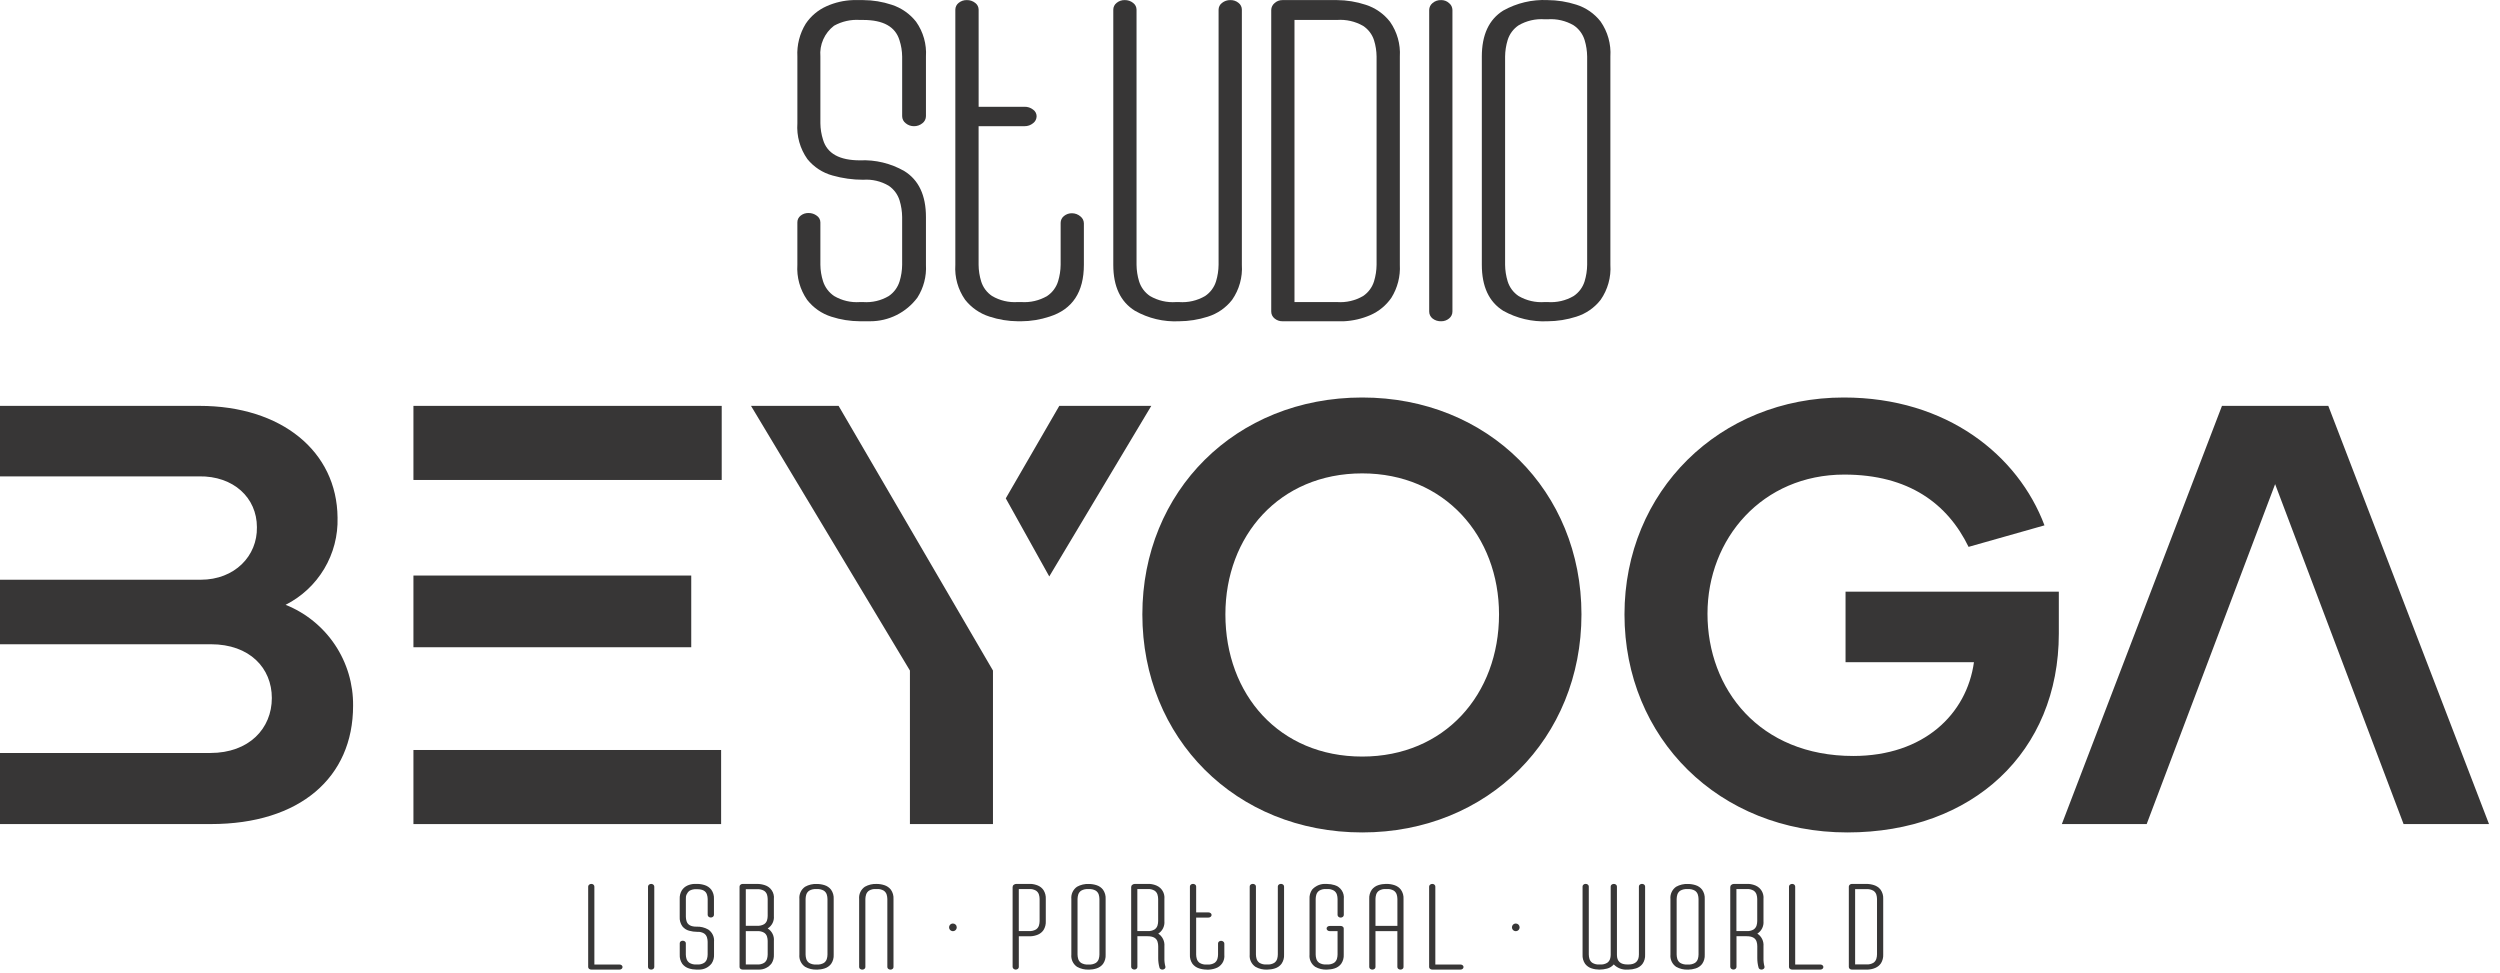 <svg xmlns="http://www.w3.org/2000/svg" width="203" height="79" viewBox="0 0 203 79" fill="none"><path d="M92.759 49.887C92.759 39.894 100.326 32.277 110.611 32.277C120.847 32.277 128.415 39.894 128.415 49.887C128.415 59.929 120.847 67.594 110.611 67.594C100.326 67.594 92.759 59.926 92.759 49.887ZM121.721 49.887C121.721 43.533 117.306 38.439 110.611 38.439C103.868 38.439 99.502 43.533 99.502 49.887C99.502 56.388 103.868 61.433 110.611 61.433C117.306 61.433 121.721 56.388 121.721 49.887Z" fill="#373636"></path><path d="M167.177 51.44C167.177 61.045 160.191 67.594 150.003 67.594C139.573 67.594 131.908 59.926 131.908 49.887C131.908 39.894 139.622 32.277 149.712 32.277C158.105 32.277 163.878 36.983 166.012 42.659L159.848 44.406C158.15 40.913 154.997 38.536 149.758 38.536C143.111 38.536 138.648 43.723 138.648 49.839C138.648 55.956 142.868 61.385 150.485 61.385C156.209 61.385 159.702 57.989 160.285 53.768H149.858V48.045H167.177V51.44Z" fill="#373636"></path><path d="M174.31 66.914H167.422L180.424 32.957H189.058L202.108 66.914H195.17L184.74 39.312L174.31 66.914Z" fill="#373636"></path><path d="M58.603 32.957H33.571V38.973H58.603V32.957Z" fill="#373636"></path><path d="M85.2 46.807L93.485 32.957H86.014L81.669 40.466L85.2 46.807Z" fill="#373636"></path><path d="M80.629 54.448V66.914H73.886V54.448L60.982 32.957H68.094L80.629 54.448Z" fill="#373636"></path><path d="M56.129 46.734H33.571V52.556H56.129V46.734Z" fill="#373636"></path><path d="M58.555 60.899H33.571V66.915H58.555V60.899Z" fill="#373636"></path><path d="M23.189 49.112C24.492 48.454 25.581 47.438 26.328 46.185C27.076 44.931 27.451 43.49 27.409 42.031C27.364 36.644 22.849 32.957 16.203 32.957H0V38.681H16.155C18.968 38.633 20.861 40.427 20.861 42.804C20.909 45.135 19.066 47.074 16.3 47.074H0V52.313H17.125C20.282 52.313 22.073 54.253 22.073 56.679C22.073 59.153 20.229 61.142 17.076 61.142H0V66.914H17.125C24.353 66.914 28.671 63.13 28.671 57.309C28.691 55.549 28.179 53.824 27.2 52.36C26.222 50.897 24.823 49.764 23.189 49.11" fill="#373636"></path><path d="M70.651 26.086H69.824C69.036 26.083 68.253 25.958 67.503 25.715C66.724 25.469 66.039 24.992 65.538 24.347C64.96 23.515 64.68 22.512 64.746 21.501V18.058C64.744 17.953 64.767 17.849 64.812 17.755C64.858 17.661 64.924 17.578 65.007 17.514C65.191 17.365 65.423 17.288 65.66 17.297C65.899 17.295 66.132 17.371 66.322 17.515C66.412 17.574 66.486 17.655 66.537 17.75C66.588 17.845 66.614 17.951 66.615 18.058V21.502C66.62 21.957 66.694 22.41 66.833 22.843C66.99 23.332 67.308 23.754 67.735 24.039C68.367 24.41 69.097 24.581 69.829 24.528H70.089C70.817 24.581 71.542 24.41 72.169 24.038C72.59 23.751 72.899 23.329 73.048 22.842C73.18 22.407 73.25 21.956 73.254 21.501V17.622C73.25 17.168 73.18 16.716 73.048 16.281C72.899 15.794 72.59 15.373 72.169 15.086C71.542 14.713 70.814 14.542 70.086 14.596C69.246 14.596 68.41 14.48 67.602 14.251C66.799 14.032 66.085 13.566 65.561 12.92C64.962 12.074 64.674 11.045 64.747 10.011V4.593C64.698 3.656 64.934 2.727 65.424 1.928C65.844 1.3 66.435 0.805 67.127 0.5C67.8 0.2 68.525 0.033 69.262 0.007L70.089 0.007C70.879 0.01 71.662 0.139 72.411 0.388C73.191 0.641 73.879 1.12 74.386 1.764C74.969 2.588 75.251 3.586 75.187 4.593V9.431C75.187 9.544 75.161 9.655 75.11 9.756C75.059 9.857 74.985 9.944 74.894 10.011C74.701 10.167 74.459 10.251 74.21 10.247C73.968 10.248 73.734 10.165 73.548 10.011C73.457 9.944 73.383 9.857 73.332 9.756C73.281 9.655 73.255 9.544 73.255 9.431V4.593C73.251 4.143 73.178 3.697 73.038 3.269C72.706 2.169 71.722 1.62 70.087 1.62H69.826C69.094 1.57 68.362 1.734 67.721 2.091C67.342 2.382 67.041 2.763 66.848 3.2C66.654 3.638 66.574 4.116 66.615 4.593V10.011C66.62 10.466 66.694 10.918 66.833 11.352C67.165 12.464 68.162 13.019 69.826 13.02C71.085 12.961 72.335 13.263 73.429 13.89C74.6 14.614 75.187 15.858 75.187 17.622V21.501C75.241 22.44 74.998 23.373 74.492 24.166C74.046 24.764 73.467 25.249 72.8 25.583C72.133 25.916 71.397 26.089 70.651 26.086Z" fill="#373636"></path><path d="M82.651 26.087C81.866 26.081 81.086 25.953 80.34 25.706C79.56 25.458 78.872 24.981 78.365 24.337C77.786 23.51 77.507 22.509 77.573 21.502V0.787C77.573 0.68 77.597 0.574 77.644 0.478C77.691 0.382 77.76 0.298 77.844 0.233C78.031 0.081 78.266 0.001 78.506 0.007C78.751 0.001 78.99 0.081 79.183 0.233C79.27 0.296 79.341 0.379 79.39 0.475C79.439 0.571 79.465 0.677 79.465 0.785V8.67H83.198C83.444 8.666 83.685 8.745 83.88 8.895C83.969 8.954 84.041 9.034 84.092 9.127C84.143 9.22 84.171 9.324 84.174 9.43C84.174 9.543 84.147 9.654 84.097 9.755C84.046 9.856 83.972 9.943 83.88 10.009C83.688 10.166 83.446 10.25 83.198 10.246H79.462V21.5C79.466 21.955 79.535 22.406 79.668 22.841C79.817 23.331 80.132 23.753 80.557 24.037C81.189 24.408 81.919 24.579 82.65 24.526H82.911C83.65 24.58 84.387 24.41 85.027 24.037C85.452 23.753 85.766 23.331 85.917 22.841C86.049 22.406 86.119 21.955 86.124 21.5V18.094C86.124 17.987 86.148 17.882 86.195 17.786C86.242 17.69 86.31 17.607 86.394 17.541C86.58 17.389 86.815 17.309 87.055 17.316C87.307 17.319 87.55 17.413 87.739 17.579C87.822 17.646 87.89 17.73 87.937 17.825C87.984 17.921 88.009 18.026 88.011 18.132V21.503C88.011 23.714 87.084 25.116 85.23 25.707C84.481 25.956 83.698 26.085 82.908 26.088L82.651 26.087Z" fill="#373636"></path><path d="M95.737 26.087C94.487 26.147 93.246 25.852 92.157 25.235C90.985 24.509 90.398 23.265 90.399 21.502V0.787C90.398 0.68 90.422 0.574 90.47 0.478C90.517 0.382 90.586 0.298 90.671 0.233C90.857 0.081 91.092 0 91.333 0.007C91.576 0.002 91.814 0.082 92.005 0.233C92.092 0.296 92.163 0.379 92.212 0.475C92.261 0.571 92.287 0.677 92.287 0.785V21.502C92.292 21.956 92.361 22.408 92.493 22.843C92.644 23.332 92.958 23.754 93.383 24.039C94.023 24.412 94.761 24.582 95.499 24.528H95.737C96.475 24.582 97.213 24.412 97.853 24.039C98.278 23.754 98.592 23.332 98.743 22.843C98.875 22.408 98.944 21.956 98.949 21.502V0.787C98.949 0.679 98.975 0.572 99.024 0.476C99.073 0.379 99.145 0.296 99.233 0.233C99.424 0.082 99.662 0.002 99.905 0.007C100.145 0 100.38 0.08 100.567 0.233C100.652 0.298 100.721 0.381 100.768 0.477C100.815 0.573 100.84 0.678 100.839 0.785V21.502C100.905 22.512 100.626 23.516 100.047 24.347C99.543 24.994 98.854 25.471 98.072 25.715C97.318 25.957 96.532 26.083 95.741 26.087" fill="#373636"></path><path d="M109.127 26.086H104.136C103.902 26.091 103.675 26.011 103.496 25.861C103.41 25.793 103.34 25.706 103.293 25.607C103.246 25.508 103.223 25.399 103.224 25.29V0.805C103.226 0.699 103.252 0.594 103.299 0.499C103.346 0.403 103.413 0.319 103.496 0.252C103.67 0.091 103.899 0.004 104.136 0.007H108.563C109.355 0.011 110.142 0.14 110.894 0.388C111.676 0.637 112.364 1.117 112.868 1.765C113.447 2.59 113.729 3.587 113.667 4.593V21.501C113.719 22.441 113.48 23.375 112.983 24.174C112.556 24.797 111.962 25.287 111.269 25.588C110.592 25.881 109.868 26.05 109.131 26.086M108.567 24.527C109.305 24.582 110.043 24.411 110.682 24.039C111.107 23.754 111.421 23.331 111.572 22.843C111.704 22.407 111.773 21.956 111.778 21.501V4.593C111.774 4.144 111.705 3.698 111.572 3.27C111.418 2.789 111.104 2.376 110.682 2.1C110.041 1.734 109.304 1.567 108.567 1.62H105.112V24.527H108.567Z" fill="#373636"></path><path d="M117.026 26.086C116.771 26.098 116.521 26.018 116.321 25.861C116.235 25.793 116.166 25.706 116.119 25.607C116.072 25.508 116.048 25.399 116.05 25.29V0.804C116.052 0.698 116.078 0.594 116.124 0.498C116.171 0.403 116.238 0.319 116.321 0.252C116.516 0.083 116.768 -0.005 117.026 0.007C117.262 0.004 117.491 0.091 117.665 0.252C117.748 0.319 117.816 0.403 117.863 0.498C117.91 0.594 117.935 0.698 117.938 0.804V25.289C117.939 25.398 117.916 25.507 117.868 25.606C117.821 25.705 117.752 25.792 117.665 25.86C117.486 26.01 117.259 26.09 117.026 26.086" fill="#373636"></path><path d="M125.663 26.087C124.406 26.145 123.158 25.85 122.061 25.235C120.903 24.509 120.324 23.265 120.324 21.502V4.593C120.324 2.829 120.903 1.584 122.061 0.859C123.159 0.245 124.406 -0.051 125.663 0.007C126.454 0.012 127.24 0.137 127.993 0.378C128.776 0.623 129.465 1.1 129.969 1.747C130.548 2.578 130.828 3.582 130.763 4.593V21.502C130.829 22.512 130.55 23.515 129.971 24.347C129.467 24.994 128.778 25.471 127.995 25.715C127.242 25.957 126.456 26.083 125.665 26.087M125.665 24.527C126.403 24.582 127.141 24.412 127.78 24.039C128.206 23.754 128.52 23.332 128.671 22.843C128.802 22.408 128.872 21.956 128.877 21.502V4.593C128.872 4.138 128.803 3.687 128.671 3.252C128.52 2.762 128.206 2.34 127.78 2.055C127.141 1.682 126.403 1.511 125.665 1.566H125.427C124.688 1.512 123.951 1.682 123.311 2.055C122.886 2.34 122.572 2.762 122.421 3.252C122.289 3.687 122.219 4.138 122.214 4.593V21.502C122.219 21.956 122.289 22.408 122.421 22.843C122.572 23.332 122.886 23.754 123.311 24.039C123.951 24.411 124.688 24.582 125.427 24.527H125.665Z" fill="#373636"></path><path d="M50.301 78.732H48.02C47.953 78.734 47.888 78.713 47.835 78.672C47.812 78.654 47.793 78.632 47.779 78.606C47.767 78.58 47.76 78.551 47.76 78.522V71.989C47.76 71.96 47.767 71.931 47.78 71.905C47.793 71.879 47.812 71.856 47.835 71.838C47.886 71.795 47.952 71.771 48.02 71.773C48.084 71.771 48.147 71.795 48.194 71.838C48.215 71.857 48.233 71.88 48.245 71.906C48.257 71.932 48.263 71.96 48.263 71.989V78.319H50.301C50.365 78.317 50.427 78.337 50.478 78.377C50.501 78.393 50.519 78.415 50.531 78.441C50.544 78.466 50.55 78.494 50.55 78.522C50.55 78.55 50.544 78.579 50.531 78.605C50.519 78.631 50.501 78.654 50.478 78.672C50.428 78.713 50.365 78.734 50.301 78.732Z" fill="#373636"></path><path d="M52.882 78.732C52.814 78.735 52.748 78.713 52.694 78.672C52.671 78.654 52.652 78.631 52.639 78.605C52.626 78.579 52.619 78.55 52.619 78.521V71.988C52.62 71.959 52.627 71.931 52.64 71.905C52.653 71.879 52.671 71.856 52.694 71.838C52.746 71.793 52.814 71.77 52.882 71.773C52.945 71.772 53.006 71.796 53.053 71.838C53.076 71.856 53.094 71.879 53.108 71.905C53.12 71.931 53.127 71.959 53.128 71.988V78.521C53.128 78.55 53.121 78.579 53.108 78.605C53.095 78.631 53.076 78.654 53.053 78.672C53.005 78.711 52.944 78.733 52.882 78.732Z" fill="#373636"></path><path d="M56.772 78.732H56.552C56.341 78.731 56.132 78.698 55.932 78.633C55.724 78.568 55.54 78.44 55.406 78.268C55.252 78.046 55.178 77.778 55.195 77.509V76.589C55.195 76.561 55.201 76.534 55.213 76.509C55.225 76.484 55.242 76.462 55.264 76.444C55.313 76.405 55.375 76.384 55.438 76.386C55.502 76.386 55.563 76.406 55.614 76.444C55.638 76.46 55.657 76.482 55.67 76.507C55.683 76.533 55.69 76.561 55.689 76.589V77.509C55.691 77.63 55.71 77.751 55.747 77.867C55.79 77.996 55.874 78.109 55.988 78.185C56.156 78.285 56.351 78.33 56.546 78.316H56.616C56.81 78.331 57.005 78.285 57.172 78.185C57.284 78.109 57.367 77.996 57.406 77.867C57.442 77.75 57.46 77.63 57.461 77.509V76.474C57.46 76.352 57.442 76.232 57.406 76.116C57.367 75.986 57.284 75.873 57.172 75.797C57.005 75.697 56.81 75.651 56.616 75.666C56.392 75.666 56.169 75.635 55.954 75.574C55.739 75.517 55.549 75.392 55.409 75.219C55.249 74.993 55.173 74.719 55.192 74.443V72.997C55.178 72.748 55.241 72.5 55.371 72.287C55.482 72.119 55.639 71.986 55.822 71.904C56.002 71.824 56.196 71.78 56.392 71.773H56.612C56.823 71.775 57.032 71.809 57.232 71.875C57.44 71.942 57.623 72.07 57.758 72.243C57.913 72.461 57.989 72.727 57.973 72.994V74.285C57.974 74.315 57.967 74.345 57.954 74.371C57.941 74.398 57.922 74.422 57.898 74.44C57.846 74.482 57.782 74.504 57.715 74.502C57.651 74.503 57.588 74.481 57.539 74.44C57.515 74.422 57.496 74.398 57.483 74.371C57.469 74.345 57.463 74.315 57.464 74.285V72.997C57.462 72.877 57.443 72.758 57.406 72.644C57.316 72.351 57.054 72.204 56.618 72.204H56.549C56.353 72.19 56.158 72.234 55.987 72.33C55.886 72.407 55.806 72.509 55.754 72.626C55.702 72.742 55.681 72.87 55.692 72.997V74.443C55.693 74.564 55.713 74.685 55.749 74.801C55.839 75.097 56.105 75.245 56.549 75.245C56.885 75.229 57.218 75.31 57.51 75.478C57.67 75.587 57.799 75.736 57.881 75.911C57.964 76.087 57.998 76.281 57.979 76.474V77.509C57.993 77.759 57.928 78.008 57.794 78.22C57.675 78.379 57.52 78.509 57.342 78.598C57.164 78.686 56.968 78.733 56.769 78.732" fill="#373636"></path><path d="M61.629 78.732H60.314C60.246 78.735 60.18 78.713 60.126 78.672C60.103 78.654 60.084 78.631 60.071 78.605C60.058 78.579 60.051 78.551 60.051 78.522V71.986C60.052 71.957 60.059 71.929 60.072 71.904C60.085 71.879 60.104 71.856 60.126 71.839C60.178 71.794 60.245 71.771 60.314 71.774H61.484C61.694 71.775 61.903 71.809 62.103 71.875C62.337 71.947 62.539 72.099 62.673 72.304C62.808 72.509 62.867 72.754 62.839 72.998V74.379C62.857 74.578 62.82 74.778 62.731 74.957C62.642 75.135 62.505 75.286 62.336 75.391C62.505 75.496 62.642 75.646 62.731 75.825C62.82 76.003 62.858 76.203 62.839 76.401V77.509C62.853 77.758 62.791 78.006 62.66 78.219C62.541 78.38 62.385 78.51 62.206 78.599C62.027 78.689 61.829 78.734 61.629 78.732ZM61.484 75.173C61.679 75.187 61.873 75.143 62.043 75.047C62.157 74.974 62.24 74.864 62.281 74.735C62.316 74.62 62.334 74.5 62.336 74.379V72.998C62.334 72.878 62.316 72.759 62.281 72.644C62.239 72.516 62.156 72.406 62.043 72.331C61.873 72.235 61.679 72.19 61.484 72.204H60.559V75.173H61.484ZM61.484 78.316C61.679 78.33 61.874 78.284 62.043 78.185C62.156 78.109 62.24 77.996 62.281 77.866C62.316 77.75 62.334 77.63 62.336 77.509V76.401C62.334 76.281 62.316 76.161 62.281 76.046C62.24 75.917 62.156 75.807 62.043 75.734C61.873 75.638 61.679 75.594 61.484 75.608H60.559V78.314L61.484 78.316Z" fill="#373636"></path><path d="M66.334 78.732C65.999 78.748 65.666 78.67 65.374 78.506C65.214 78.397 65.088 78.247 65.006 78.072C64.925 77.897 64.892 77.703 64.91 77.511V73C64.891 72.808 64.924 72.614 65.006 72.439C65.087 72.263 65.214 72.113 65.374 72.003C65.666 71.84 65.999 71.762 66.334 71.778C66.546 71.779 66.756 71.812 66.957 71.877C67.165 71.942 67.349 72.07 67.483 72.243C67.638 72.464 67.713 72.732 67.695 73.002V77.512C67.712 77.782 67.638 78.05 67.483 78.272C67.349 78.444 67.165 78.571 66.957 78.636C66.756 78.701 66.546 78.734 66.334 78.736M66.334 78.32C66.531 78.334 66.728 78.288 66.899 78.189C67.012 78.112 67.096 78 67.136 77.87C67.172 77.754 67.19 77.633 67.191 77.512V73.002C67.19 72.88 67.172 72.76 67.136 72.643C67.096 72.513 67.012 72.4 66.899 72.324C66.728 72.225 66.531 72.18 66.334 72.194H66.271C66.074 72.18 65.877 72.225 65.706 72.324C65.593 72.4 65.509 72.513 65.469 72.643C65.434 72.76 65.415 72.88 65.414 73.002V77.512C65.415 77.633 65.434 77.754 65.469 77.87C65.509 78 65.593 78.113 65.706 78.189C65.877 78.288 66.074 78.334 66.271 78.32H66.334Z" fill="#373636"></path><path d="M72.303 78.732C72.239 78.734 72.176 78.713 72.127 78.672C72.103 78.654 72.084 78.632 72.071 78.606C72.058 78.58 72.051 78.551 72.052 78.522V72.998C72.05 72.876 72.031 72.755 71.997 72.639C71.956 72.509 71.872 72.397 71.759 72.32C71.588 72.221 71.391 72.175 71.195 72.19H71.125C70.929 72.175 70.733 72.22 70.564 72.32C70.451 72.397 70.368 72.509 70.327 72.639C70.29 72.755 70.27 72.876 70.268 72.998V78.524C70.269 78.553 70.262 78.582 70.249 78.608C70.236 78.634 70.217 78.657 70.193 78.674C70.144 78.715 70.081 78.736 70.017 78.734C69.952 78.736 69.889 78.715 69.838 78.674C69.814 78.657 69.795 78.634 69.782 78.608C69.769 78.582 69.762 78.553 69.762 78.524V72.998C69.744 72.805 69.777 72.611 69.86 72.435C69.942 72.26 70.07 72.11 70.231 72.001C70.524 71.838 70.857 71.76 71.192 71.776C71.403 71.777 71.612 71.811 71.812 71.876C72.02 71.942 72.203 72.069 72.338 72.241C72.494 72.462 72.57 72.73 72.552 73V78.526C72.552 78.555 72.546 78.584 72.533 78.61C72.52 78.636 72.501 78.659 72.477 78.676C72.426 78.717 72.362 78.738 72.297 78.737" fill="#373636"></path><path d="M82.484 78.732H82.461C82.397 78.728 82.337 78.701 82.29 78.657C82.269 78.638 82.252 78.615 82.241 78.589C82.229 78.563 82.224 78.535 82.224 78.506V72.03C82.224 71.995 82.232 71.96 82.247 71.929C82.263 71.897 82.285 71.87 82.313 71.849C82.374 71.799 82.451 71.772 82.53 71.773H83.711C83.91 71.786 84.105 71.832 84.288 71.909C84.471 71.989 84.627 72.119 84.739 72.285C84.87 72.499 84.932 72.748 84.918 72.999V74.798C84.932 75.049 84.87 75.298 84.739 75.513C84.628 75.679 84.471 75.809 84.288 75.889C84.105 75.966 83.91 76.012 83.711 76.024H82.728V78.519C82.728 78.548 82.721 78.577 82.708 78.603C82.695 78.629 82.676 78.652 82.653 78.669C82.605 78.709 82.544 78.731 82.482 78.73M83.559 75.602C83.756 75.616 83.953 75.57 84.124 75.471C84.237 75.395 84.32 75.284 84.361 75.155C84.397 75.038 84.415 74.916 84.416 74.794V72.997C84.415 72.876 84.397 72.755 84.361 72.639C84.321 72.508 84.237 72.396 84.124 72.32C83.953 72.221 83.756 72.175 83.559 72.19H82.726V75.604L83.559 75.602Z" fill="#373636"></path><path d="M88.417 78.732C88.082 78.748 87.749 78.67 87.456 78.506C87.297 78.397 87.17 78.247 87.088 78.072C87.007 77.897 86.974 77.703 86.993 77.511V73C86.974 72.808 87.007 72.614 87.088 72.439C87.17 72.263 87.297 72.113 87.456 72.003C87.749 71.84 88.082 71.762 88.417 71.778C88.628 71.779 88.838 71.812 89.039 71.877C89.248 71.942 89.431 72.07 89.565 72.243C89.72 72.464 89.795 72.732 89.777 73.002V77.512C89.795 77.782 89.72 78.05 89.565 78.272C89.431 78.444 89.248 78.571 89.039 78.636C88.838 78.701 88.628 78.734 88.417 78.736M88.417 78.32C88.614 78.334 88.81 78.288 88.981 78.189C89.094 78.112 89.178 78 89.219 77.87C89.254 77.754 89.272 77.633 89.274 77.512V73.002C89.272 72.88 89.254 72.76 89.219 72.643C89.178 72.513 89.094 72.4 88.981 72.324C88.811 72.225 88.614 72.18 88.417 72.194H88.353C88.156 72.18 87.959 72.225 87.788 72.324C87.675 72.4 87.591 72.513 87.551 72.643C87.516 72.76 87.498 72.88 87.496 73.002V77.512C87.498 77.633 87.516 77.754 87.551 77.87C87.591 78 87.675 78.113 87.788 78.189C87.959 78.288 88.156 78.334 88.353 78.32H88.417Z" fill="#373636"></path><path d="M94.385 78.732C94.331 78.732 94.279 78.717 94.234 78.688C94.192 78.662 94.162 78.62 94.15 78.572C94.079 78.317 94.044 78.054 94.046 77.789V76.831C94.046 76.71 94.028 76.59 93.994 76.474C93.906 76.173 93.638 76.022 93.189 76.022H92.356V78.518C92.356 78.547 92.35 78.576 92.336 78.602C92.323 78.628 92.305 78.65 92.281 78.668C92.234 78.708 92.173 78.729 92.111 78.728C92.041 78.729 91.973 78.704 91.92 78.658C91.898 78.639 91.882 78.616 91.87 78.59C91.858 78.564 91.852 78.536 91.851 78.508V72.03C91.851 71.995 91.859 71.96 91.874 71.929C91.89 71.897 91.912 71.87 91.94 71.849C92.001 71.799 92.078 71.772 92.157 71.773H93.338C93.536 71.786 93.73 71.831 93.912 71.909C94.12 71.999 94.294 72.153 94.409 72.349C94.523 72.544 94.572 72.772 94.549 72.997V74.796C94.567 74.995 94.53 75.195 94.442 75.374C94.354 75.553 94.219 75.704 94.05 75.811C94.218 75.92 94.353 76.072 94.441 76.252C94.529 76.432 94.566 76.632 94.549 76.831V77.789C94.542 78.026 94.569 78.262 94.63 78.49L94.636 78.529C94.635 78.557 94.628 78.584 94.615 78.609C94.602 78.634 94.583 78.655 94.561 78.672C94.511 78.712 94.448 78.734 94.383 78.732M93.185 75.604C93.382 75.618 93.579 75.572 93.749 75.473C93.862 75.398 93.946 75.286 93.987 75.157C94.023 75.04 94.041 74.919 94.042 74.796V72.997C94.041 72.876 94.022 72.755 93.987 72.639C93.947 72.508 93.863 72.396 93.749 72.32C93.579 72.221 93.382 72.175 93.185 72.19H92.352V75.604H93.185Z" fill="#373636"></path><path d="M97.974 78.732C97.764 78.73 97.556 78.696 97.357 78.63C97.149 78.564 96.966 78.437 96.831 78.265C96.677 78.044 96.603 77.778 96.621 77.509V71.982C96.62 71.953 96.627 71.924 96.64 71.898C96.653 71.871 96.672 71.849 96.696 71.832C96.745 71.791 96.808 71.769 96.872 71.771C96.938 71.769 97.002 71.791 97.053 71.832C97.076 71.849 97.095 71.871 97.108 71.898C97.121 71.924 97.128 71.953 97.128 71.982V74.087H98.123C98.189 74.085 98.254 74.107 98.306 74.147C98.329 74.163 98.347 74.185 98.36 74.21C98.374 74.234 98.381 74.262 98.381 74.29C98.381 74.32 98.375 74.349 98.362 74.376C98.349 74.403 98.329 74.426 98.306 74.445C98.254 74.486 98.19 74.508 98.123 74.507H97.128V77.514C97.129 77.635 97.148 77.756 97.183 77.872C97.223 78.002 97.306 78.115 97.42 78.191C97.588 78.29 97.783 78.336 97.978 78.322H98.048C98.245 78.336 98.442 78.29 98.613 78.191C98.726 78.114 98.809 78.002 98.85 77.872C98.885 77.756 98.904 77.635 98.905 77.514V76.604C98.905 76.575 98.912 76.546 98.925 76.52C98.938 76.494 98.957 76.472 98.98 76.454C99.03 76.413 99.093 76.392 99.158 76.394C99.225 76.395 99.29 76.42 99.34 76.464C99.363 76.482 99.382 76.505 99.395 76.531C99.408 76.557 99.415 76.585 99.416 76.614V77.516C99.443 77.76 99.384 78.007 99.249 78.212C99.113 78.416 98.91 78.567 98.674 78.637C98.475 78.704 98.266 78.738 98.055 78.74L97.974 78.732Z" fill="#373636"></path><path d="M102.899 78.732C102.566 78.749 102.235 78.671 101.944 78.506C101.783 78.398 101.655 78.248 101.573 78.073C101.49 77.898 101.457 77.704 101.476 77.511V71.982C101.475 71.953 101.482 71.924 101.495 71.897C101.508 71.871 101.527 71.849 101.551 71.832C101.6 71.79 101.663 71.769 101.727 71.771C101.792 71.769 101.856 71.791 101.907 71.832C101.931 71.849 101.95 71.871 101.963 71.898C101.976 71.924 101.983 71.953 101.982 71.982V77.509C101.983 77.63 102.002 77.751 102.037 77.867C102.077 77.997 102.161 78.109 102.274 78.185C102.445 78.285 102.642 78.331 102.839 78.316H102.902C103.099 78.331 103.296 78.285 103.467 78.185C103.58 78.109 103.664 77.997 103.705 77.867C103.74 77.751 103.758 77.63 103.759 77.509V71.982C103.759 71.953 103.765 71.924 103.779 71.897C103.792 71.871 103.811 71.849 103.835 71.832C103.885 71.791 103.949 71.769 104.013 71.771C104.078 71.769 104.141 71.79 104.191 71.832C104.214 71.849 104.233 71.872 104.246 71.898C104.259 71.924 104.266 71.953 104.266 71.982V77.509C104.283 77.779 104.209 78.046 104.054 78.268C103.92 78.441 103.736 78.568 103.528 78.633C103.327 78.698 103.117 78.731 102.905 78.732" fill="#373636"></path><path d="M107.756 78.732C107.421 78.749 107.088 78.671 106.796 78.507C106.636 78.397 106.509 78.247 106.428 78.072C106.347 77.897 106.314 77.703 106.333 77.511V73.001C106.315 72.731 106.388 72.464 106.541 72.241C106.683 72.08 106.86 71.954 107.059 71.874C107.258 71.793 107.473 71.76 107.687 71.777H107.756C107.967 71.778 108.175 71.81 108.376 71.873C108.612 71.944 108.816 72.096 108.951 72.302C109.087 72.508 109.145 72.755 109.117 73.001V74.296C109.117 74.325 109.11 74.354 109.097 74.38C109.084 74.406 109.065 74.429 109.042 74.446C108.992 74.488 108.928 74.51 108.862 74.509C108.798 74.511 108.735 74.488 108.686 74.446C108.663 74.428 108.644 74.406 108.631 74.38C108.618 74.354 108.611 74.325 108.61 74.296V72.998C108.609 72.876 108.591 72.755 108.556 72.639C108.515 72.509 108.431 72.396 108.318 72.32C108.147 72.221 107.95 72.175 107.753 72.19H107.684C107.488 72.176 107.294 72.221 107.125 72.32C107.012 72.396 106.928 72.509 106.888 72.639C106.853 72.755 106.834 72.876 106.833 72.998V77.508C106.834 77.629 106.853 77.75 106.888 77.866C106.928 77.996 107.012 78.109 107.125 78.185C107.294 78.284 107.488 78.33 107.684 78.316H107.753C107.951 78.33 108.147 78.284 108.318 78.185C108.431 78.109 108.515 77.996 108.556 77.866C108.591 77.75 108.609 77.629 108.61 77.508V75.608H107.979C107.912 75.61 107.846 75.588 107.794 75.545C107.77 75.527 107.751 75.504 107.738 75.477C107.725 75.45 107.719 75.42 107.719 75.39C107.719 75.362 107.725 75.334 107.739 75.308C107.752 75.283 107.771 75.261 107.794 75.245C107.847 75.205 107.913 75.184 107.979 75.187H108.859C108.923 75.186 108.985 75.206 109.036 75.245C109.06 75.261 109.079 75.283 109.092 75.308C109.105 75.334 109.112 75.362 109.111 75.39V77.508C109.129 77.778 109.054 78.046 108.899 78.267C108.765 78.44 108.581 78.567 108.373 78.633C108.172 78.697 107.962 78.73 107.75 78.731" fill="#373636"></path><path d="M113.718 78.732C113.654 78.733 113.591 78.712 113.541 78.672C113.518 78.654 113.499 78.632 113.486 78.606C113.473 78.579 113.466 78.55 113.466 78.521V75.606H111.689V78.521C111.689 78.55 111.682 78.579 111.669 78.605C111.656 78.632 111.637 78.654 111.614 78.672C111.562 78.712 111.499 78.733 111.433 78.732C111.369 78.733 111.307 78.712 111.257 78.672C111.234 78.654 111.215 78.632 111.202 78.606C111.189 78.579 111.182 78.55 111.182 78.521V72.997C111.165 72.728 111.239 72.46 111.393 72.239C111.527 72.066 111.71 71.939 111.919 71.873C112.118 71.808 112.326 71.775 112.535 71.773H112.605C112.816 71.774 113.025 71.808 113.225 71.873C113.433 71.939 113.617 72.067 113.751 72.239C113.908 72.46 113.983 72.727 113.966 72.997V78.523C113.966 78.553 113.96 78.582 113.947 78.608C113.934 78.634 113.914 78.657 113.891 78.674C113.84 78.714 113.776 78.735 113.711 78.734M113.469 75.183V72.997C113.468 72.876 113.449 72.755 113.414 72.639C113.373 72.509 113.29 72.396 113.177 72.32C113.006 72.221 112.809 72.175 112.612 72.19H112.539C112.344 72.175 112.149 72.221 111.981 72.32C111.867 72.396 111.784 72.508 111.744 72.639C111.709 72.755 111.69 72.876 111.689 72.997V75.183H113.469Z" fill="#373636"></path><path d="M118.586 78.732H116.306C116.239 78.734 116.173 78.713 116.121 78.672C116.097 78.654 116.078 78.632 116.065 78.606C116.052 78.58 116.045 78.551 116.045 78.522V71.989C116.046 71.96 116.053 71.931 116.066 71.905C116.079 71.879 116.097 71.856 116.121 71.838C116.172 71.795 116.238 71.771 116.306 71.773C116.37 71.771 116.432 71.795 116.479 71.838C116.501 71.857 116.519 71.88 116.531 71.906C116.543 71.932 116.549 71.96 116.549 71.989V78.319H118.586C118.65 78.317 118.713 78.337 118.764 78.377C118.787 78.393 118.806 78.415 118.819 78.44C118.832 78.465 118.839 78.493 118.839 78.522C118.839 78.551 118.832 78.579 118.819 78.606C118.806 78.632 118.787 78.654 118.764 78.672C118.714 78.713 118.651 78.734 118.586 78.732Z" fill="#373636"></path><path d="M132.214 78.732H132.144C131.94 78.747 131.735 78.717 131.544 78.645C131.353 78.572 131.18 78.458 131.038 78.311C130.897 78.476 130.709 78.594 130.5 78.649C130.292 78.704 130.078 78.732 129.863 78.732C129.652 78.731 129.442 78.698 129.24 78.633C129.032 78.568 128.849 78.44 128.714 78.268C128.56 78.046 128.486 77.778 128.504 77.509V71.982C128.503 71.953 128.51 71.924 128.523 71.898C128.536 71.871 128.555 71.849 128.579 71.832C128.628 71.791 128.691 71.769 128.755 71.771C128.82 71.769 128.884 71.791 128.935 71.832C128.959 71.849 128.978 71.871 128.991 71.898C129.004 71.924 129.011 71.953 129.01 71.982V77.509C129.012 77.63 129.03 77.751 129.065 77.867C129.106 77.997 129.189 78.11 129.303 78.185C129.473 78.285 129.67 78.331 129.867 78.316H129.931C130.128 78.331 130.325 78.285 130.496 78.185C130.607 78.112 130.69 78.004 130.733 77.878C130.768 77.771 130.786 77.66 130.788 77.547V71.984C130.787 71.955 130.794 71.926 130.807 71.9C130.82 71.874 130.839 71.851 130.863 71.834C130.914 71.793 130.977 71.771 131.042 71.773C131.107 71.771 131.17 71.793 131.22 71.834C131.243 71.851 131.262 71.874 131.275 71.9C131.288 71.926 131.295 71.955 131.295 71.984V77.547C131.295 78.06 131.581 78.316 132.152 78.316H132.222C132.793 78.316 133.079 78.047 133.079 77.509V71.982C133.079 71.953 133.085 71.924 133.098 71.897C133.111 71.871 133.13 71.849 133.154 71.832C133.203 71.79 133.266 71.769 133.33 71.771C133.395 71.769 133.458 71.79 133.507 71.832C133.531 71.849 133.55 71.871 133.563 71.898C133.576 71.924 133.583 71.953 133.583 71.982V77.509C133.6 77.778 133.526 78.046 133.371 78.268C133.237 78.441 133.054 78.568 132.845 78.633C132.646 78.697 132.438 78.73 132.229 78.732" fill="#373636"></path><path d="M137.064 78.732C136.729 78.748 136.396 78.67 136.103 78.506C135.944 78.397 135.817 78.247 135.736 78.072C135.654 77.897 135.621 77.703 135.64 77.511V73C135.621 72.808 135.654 72.614 135.736 72.439C135.817 72.263 135.944 72.113 136.103 72.003C136.396 71.84 136.729 71.762 137.064 71.778C137.275 71.779 137.485 71.812 137.687 71.877C137.895 71.942 138.079 72.07 138.213 72.243C138.368 72.464 138.442 72.732 138.425 73.002V77.512C138.442 77.782 138.367 78.05 138.213 78.272C138.079 78.444 137.895 78.571 137.687 78.636C137.485 78.701 137.275 78.734 137.064 78.736M137.064 78.32C137.261 78.334 137.458 78.288 137.629 78.189C137.742 78.112 137.826 78 137.866 77.87C137.901 77.754 137.92 77.633 137.921 77.512V73.002C137.92 72.88 137.901 72.76 137.866 72.643C137.826 72.513 137.742 72.4 137.629 72.324C137.458 72.225 137.261 72.18 137.064 72.194H137.001C136.804 72.18 136.607 72.225 136.436 72.324C136.322 72.4 136.239 72.513 136.199 72.643C136.164 72.76 136.145 72.88 136.144 73.002V77.512C136.145 77.633 136.164 77.754 136.199 77.87C136.239 78 136.322 78.113 136.436 78.189C136.607 78.288 136.804 78.334 137.001 78.32H137.064Z" fill="#373636"></path><path d="M143.031 78.732C142.977 78.732 142.925 78.717 142.88 78.688C142.859 78.675 142.841 78.658 142.827 78.638C142.812 78.618 142.802 78.596 142.796 78.572C142.725 78.317 142.69 78.054 142.692 77.789V76.831C142.692 76.71 142.674 76.59 142.64 76.474C142.552 76.173 142.283 76.022 141.835 76.022H141.003V78.518C141.002 78.547 140.995 78.575 140.982 78.601C140.969 78.627 140.95 78.65 140.927 78.668C140.879 78.708 140.819 78.729 140.757 78.728C140.687 78.729 140.619 78.704 140.566 78.658C140.545 78.639 140.527 78.616 140.516 78.59C140.504 78.564 140.498 78.536 140.497 78.508V72.03C140.497 71.995 140.505 71.96 140.52 71.929C140.536 71.897 140.558 71.87 140.586 71.849C140.647 71.799 140.724 71.772 140.803 71.773H141.984C142.182 71.786 142.376 71.832 142.558 71.909C142.766 71.999 142.94 72.153 143.055 72.349C143.169 72.545 143.218 72.772 143.195 72.997V74.796C143.213 74.995 143.176 75.195 143.088 75.374C143 75.553 142.865 75.704 142.696 75.811C142.864 75.92 142.999 76.072 143.087 76.252C143.175 76.432 143.212 76.632 143.195 76.831V77.789C143.188 78.026 143.215 78.262 143.276 78.49L143.281 78.529C143.28 78.557 143.273 78.584 143.26 78.609C143.247 78.634 143.229 78.655 143.206 78.672C143.156 78.713 143.092 78.734 143.028 78.732M141.83 75.604C142.027 75.618 142.224 75.572 142.395 75.473C142.507 75.397 142.591 75.286 142.632 75.157C142.668 75.04 142.686 74.919 142.687 74.796V72.997C142.686 72.876 142.668 72.755 142.632 72.639C142.592 72.509 142.508 72.396 142.395 72.32C142.224 72.221 142.027 72.175 141.83 72.19H140.997V75.604H141.83Z" fill="#373636"></path><path d="M147.807 78.732H145.526C145.459 78.734 145.394 78.713 145.341 78.672C145.318 78.654 145.299 78.632 145.286 78.606C145.273 78.58 145.266 78.551 145.266 78.522V71.989C145.266 71.96 145.273 71.931 145.286 71.905C145.299 71.879 145.318 71.856 145.341 71.838C145.393 71.795 145.458 71.771 145.526 71.773C145.59 71.771 145.653 71.795 145.7 71.838C145.722 71.857 145.739 71.88 145.751 71.906C145.763 71.932 145.77 71.96 145.77 71.989V78.319H147.807C147.871 78.317 147.934 78.337 147.984 78.377C148.007 78.393 148.026 78.415 148.039 78.44C148.052 78.465 148.059 78.493 148.059 78.522C148.059 78.551 148.052 78.579 148.039 78.606C148.026 78.632 148.007 78.654 147.984 78.672C147.934 78.713 147.871 78.734 147.807 78.732Z" fill="#373636"></path><path d="M151.702 78.732H150.371C150.309 78.733 150.248 78.712 150.2 78.672C150.177 78.654 150.158 78.631 150.145 78.605C150.132 78.579 150.125 78.55 150.125 78.521V71.985C150.126 71.957 150.133 71.929 150.146 71.904C150.159 71.878 150.178 71.856 150.2 71.839C150.247 71.796 150.308 71.773 150.371 71.773H151.556C151.767 71.775 151.977 71.809 152.178 71.875C152.387 71.942 152.57 72.07 152.705 72.243C152.858 72.462 152.933 72.727 152.917 72.994V77.505C152.93 77.756 152.866 78.004 152.734 78.218C152.62 78.384 152.461 78.514 152.276 78.594C152.096 78.672 151.903 78.717 151.706 78.727M151.556 78.311C151.753 78.325 151.95 78.279 152.12 78.18C152.234 78.104 152.317 77.991 152.358 77.861C152.393 77.745 152.412 77.624 152.413 77.503V72.993C152.412 72.873 152.393 72.754 152.358 72.639C152.317 72.511 152.233 72.401 152.12 72.327C151.949 72.23 151.753 72.185 151.556 72.199H150.636V78.312L151.556 78.311Z" fill="#373636"></path><path d="M77.687 75.3C77.687 75.362 77.669 75.422 77.635 75.473C77.601 75.524 77.552 75.564 77.495 75.588C77.438 75.611 77.376 75.617 77.316 75.605C77.255 75.593 77.2 75.564 77.156 75.52C77.113 75.477 77.083 75.421 77.071 75.361C77.059 75.3 77.065 75.238 77.089 75.181C77.112 75.124 77.152 75.075 77.203 75.041C77.254 75.007 77.315 74.989 77.376 74.989C77.459 74.989 77.538 75.022 77.596 75.08C77.655 75.138 77.687 75.218 77.687 75.3Z" fill="#373636"></path><path d="M123.393 75.3C123.393 75.362 123.375 75.422 123.341 75.473C123.307 75.524 123.258 75.564 123.201 75.588C123.144 75.611 123.082 75.617 123.021 75.605C122.961 75.593 122.905 75.564 122.862 75.52C122.818 75.477 122.789 75.421 122.777 75.361C122.765 75.3 122.771 75.238 122.794 75.181C122.818 75.124 122.858 75.075 122.909 75.041C122.96 75.007 123.02 74.989 123.082 74.989C123.165 74.989 123.244 75.022 123.302 75.08C123.36 75.138 123.393 75.218 123.393 75.3Z" fill="#373636"></path></svg>
